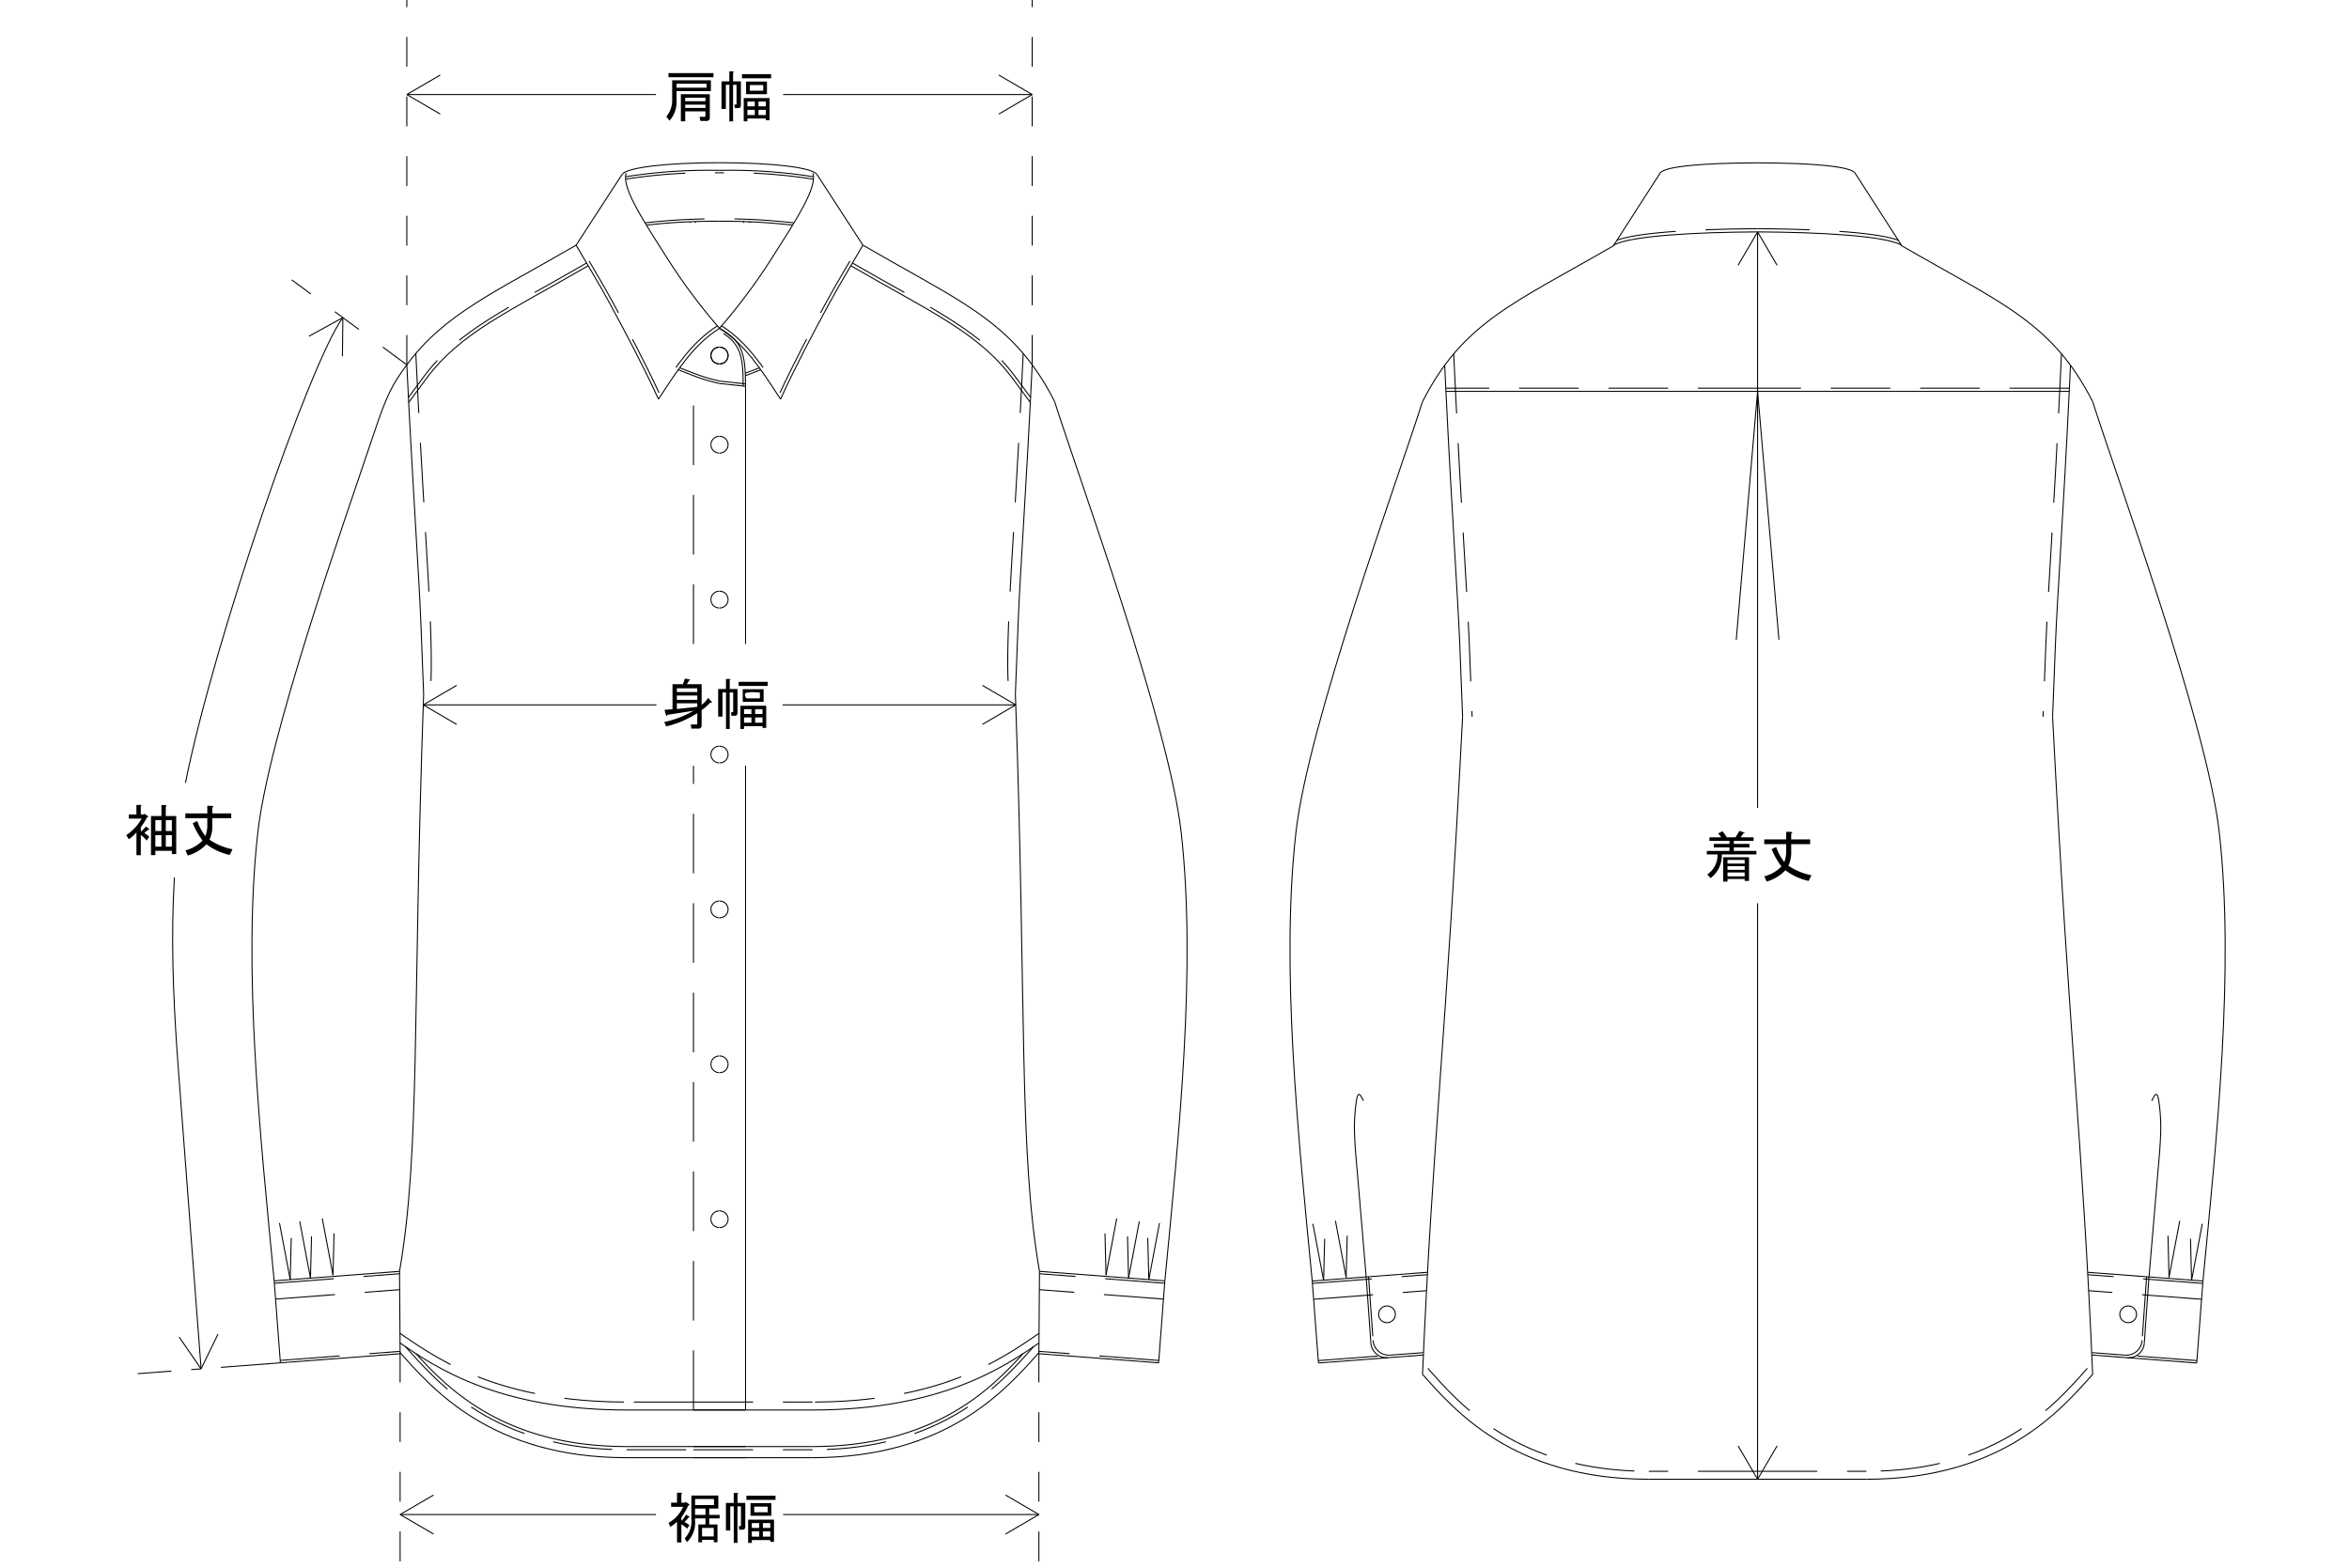 <svg xmlns="http://www.w3.org/2000/svg" xmlns:xlink="http://www.w3.org/1999/xlink" width="335" height="223.646" viewBox="0 0 335 223.646">
  <defs>
    <clipPath id="clip-path">
      <rect id="長方形_36" data-name="長方形 36" width="335" height="223.646" transform="translate(-18 0)" fill="none"/>
    </clipPath>
  </defs>
  <g id="guide_tops" transform="translate(18)" clip-path="url(#clip-path)">
    <path id="パス_218" data-name="パス 218" d="M246.189,650.461c-2.066,2.8-2.8,4.155-4.656,9.672-4.678,13.915-15.03,43.216-16.588,56.994-2.191,19.387.34,43.395,2.327,63.988" transform="translate(-206.171 -598.424)" fill="none" stroke="#000" stroke-miterlimit="10" stroke-width="0.142"/>
    <line id="線_278" data-name="線 278" x1="3.134" y1="4.538" transform="translate(7.546 190.703)" fill="none" stroke="#000" stroke-miterlimit="10" stroke-width="0.142"/>
    <line id="線_279" data-name="線 279" y1="4.96" x2="2.413" transform="translate(10.68 190.281)" fill="none" stroke="#000" stroke-miterlimit="10" stroke-width="0.142"/>
    <path id="パス_219" data-name="パス 219" d="M86.807,1634.523q-1.609-21.2-3.22-42.4c-.306-4.048-.567-8.107-.712-12.166s-.179-8.125-.034-12.182q.058-1.68.152-3.338" transform="translate(-76.127 -1439.282)" fill="none" stroke="#000" stroke-miterlimit="10" stroke-width="0.142"/>
    <line id="線_280" data-name="線 280" x1="20.35" y2="1.547" transform="translate(1.636 194.381)" fill="none" stroke="#000" stroke-miterlimit="10" stroke-width="0.142" stroke-dasharray="8.504 2.835 1.417 2.835"/>
    <path id="パス_220" data-name="パス 220" d="M105.636,632.6c4.032-20.205,17.733-59.974,22.448-66.355" transform="translate(-97.185 -520.945)" fill="none" stroke="#000" stroke-miterlimit="10" stroke-width="0.142"/>
    <line id="線_281" data-name="線 281" y1="1.345" x2="17.699" transform="translate(21.297 183.947)" fill="none" stroke="#000" stroke-miterlimit="10" stroke-width="0.142" stroke-dasharray="8.504 4.252"/>
    <line id="線_282" data-name="線 282" y1="5.95" x2="0.15" transform="translate(29.491 175.92)" fill="none" stroke="#000" stroke-miterlimit="10" stroke-width="0.142"/>
    <line id="線_283" data-name="線 283" x1="1.528" y1="8.082" transform="translate(27.962 173.788)" fill="none" stroke="#000" stroke-miterlimit="10" stroke-width="0.142"/>
    <path id="パス_221" data-name="パス 221" d="M490.674,1237.63c-1.6,45.034-.463,65.217-3.438,82.322" transform="translate(-448.257 -1138.62)" fill="none" stroke="#000" stroke-miterlimit="10" stroke-width="0.142"/>
    <line id="線_284" data-name="線 284" x2="0.086" y2="11.749" transform="translate(38.979 181.333)" fill="none" stroke="#000" stroke-miterlimit="10" stroke-width="0.142"/>
    <line id="線_285" data-name="線 285" x1="1.528" y1="8.082" transform="translate(21.858 174.437)" fill="none" stroke="#000" stroke-miterlimit="10" stroke-width="0.142"/>
    <path id="パス_222" data-name="パス 222" d="M488.285,2411.571c4.572,5.116,12.985,14.987,32.288,14.987" transform="translate(-449.222 -2218.646)" fill="none" stroke="#000" stroke-miterlimit="10" stroke-width="0.142"/>
    <path id="パス_223" data-name="パス 223" d="M516.744,2413.612c4.694,5.2,12.837,13.237,30.011,13.237" transform="translate(-475.405 -2220.523)" fill="none" stroke="#000" stroke-miterlimit="10" stroke-width="0.142"/>
    <line id="線_286" data-name="線 286" y1="5.953" x2="0.15" transform="translate(23.386 176.566)" fill="none" stroke="#000" stroke-miterlimit="10" stroke-width="0.142"/>
    <line id="線_287" data-name="線 287" x2="0.887" y2="11.69" transform="translate(21.1 182.691)" fill="none" stroke="#000" stroke-miterlimit="10" stroke-width="0.142"/>
    <line id="線_288" data-name="線 288" x1="1.528" y1="8.082" transform="translate(24.749 174.217)" fill="none" stroke="#000" stroke-miterlimit="10" stroke-width="0.142"/>
    <line id="線_289" data-name="線 289" y1="1.361" x2="17.879" transform="translate(21.125 181.671)" fill="none" stroke="#000" stroke-miterlimit="10" stroke-width="0.142" stroke-dasharray="8.504 4.252"/>
    <line id="線_290" data-name="線 290" y1="1.299" x2="17.078" transform="translate(21.987 193.082)" fill="none" stroke="#000" stroke-miterlimit="10" stroke-width="0.142"/>
    <line id="線_291" data-name="線 291" y1="1.358" x2="17.879" transform="translate(21.1 181.333)" fill="none" stroke="#000" stroke-miterlimit="10" stroke-width="0.142"/>
    <line id="線_292" data-name="線 292" y1="1.297" x2="17.076" transform="translate(21.962 192.744)" fill="none" stroke="#000" stroke-miterlimit="10" stroke-width="0.142" stroke-dasharray="8.504 4.252"/>
    <line id="線_293" data-name="線 293" y1="5.953" x2="0.15" transform="translate(26.277 176.346)" fill="none" stroke="#000" stroke-miterlimit="10" stroke-width="0.142"/>
    <path id="パス_224" data-name="パス 224" d="M497.979,2401.139c.023.027.048.052.07.079,4.549,5.089,12.672,14.609,31.442,14.609" transform="translate(-458.141 -2209.048)" fill="none" stroke="#000" stroke-miterlimit="10" stroke-width="0.142" stroke-dasharray="8.504 4.252"/>
    <path id="パス_225" data-name="パス 225" d="M488.171,2394.449c4.839,3.315,13.858,9.554,32.3,9.554" transform="translate(-449.117 -2202.893)" fill="none" stroke="#000" stroke-miterlimit="10" stroke-width="0.142"/>
    <path id="パス_226" data-name="パス 226" d="M488.03,2377.186c.218.147.435.3.651.445,5.2,3.56,13.937,9.356,31.657,9.356" transform="translate(-448.988 -2187.011)" fill="none" stroke="#000" stroke-miterlimit="10" stroke-width="0.142" stroke-dasharray="8.504 4.252"/>
    <line id="線_294" data-name="線 294" x2="4.762" y2="2.782" transform="translate(39.063 216.02)" fill="none" stroke="#000" stroke-miterlimit="10" stroke-width="0.142"/>
    <line id="線_295" data-name="線 295" y2="30.721" transform="translate(39.063 192.925)" fill="none" stroke="#000" stroke-miterlimit="10" stroke-width="0.142" stroke-dasharray="4.252 4.252"/>
    <line id="線_296" data-name="線 296" x2="36.478" transform="translate(39.063 216.02)" fill="none" stroke="#000" stroke-miterlimit="10" stroke-width="0.142"/>
    <line id="線_297" data-name="線 297" y1="2.78" x2="4.762" transform="translate(39.063 213.239)" fill="none" stroke="#000" stroke-miterlimit="10" stroke-width="0.142"/>
    <path id="パス_227" data-name="パス 227" d="M500.219,650.461c.83,17.391,1.742,29.981,2,36.671q.2,5.15.4,10.3" transform="translate(-460.202 -598.424)" fill="none" stroke="#000" stroke-miterlimit="10" stroke-width="0.142"/>
    <path id="パス_228" data-name="パス 228" d="M516.291,630.194c.025.519.05,1.036.075,1.556.372,7.819.755,14.579,1.213,22.335.2,3.415.639,10.581.785,14.35.551,14.2-.778,11.617-1.014,11.883" transform="translate(-474.988 -579.778)" fill="none" stroke="#000" stroke-miterlimit="10" stroke-width="0.142" stroke-dasharray="8.504 4.252"/>
    <line id="線_298" data-name="線 298" y1="2.782" x2="4.762" transform="translate(42.362 97.756)" fill="none" stroke="#000" stroke-miterlimit="10" stroke-width="0.142"/>
    <line id="線_299" data-name="線 299" x2="33.256" transform="translate(42.362 100.539)" fill="none" stroke="#000" stroke-miterlimit="10" stroke-width="0.142"/>
    <line id="線_300" data-name="線 300" x2="4.762" y2="2.78" transform="translate(42.362 100.539)" fill="none" stroke="#000" stroke-miterlimit="10" stroke-width="0.142"/>
    <path id="パス_229" data-name="パス 229" d="M524.363,437.126c-11.667,6.778-18.761,9.781-24.144,17.067" transform="translate(-460.202 -402.156)" fill="none" stroke="#000" stroke-miterlimit="10" stroke-width="0.142"/>
    <line id="線_301" data-name="線 301" x1="4.835" y2="2.655" transform="translate(26.064 45.3)" fill="none" stroke="#000" stroke-miterlimit="10" stroke-width="0.142"/>
    <path id="パス_230" data-name="パス 230" d="M528.513,468.931c-11.143,6.474-18.287,9.538-23.262,16.273q-1.072,1.453-2.141,2.9" transform="translate(-462.861 -431.416)" fill="none" stroke="#000" stroke-miterlimit="10" stroke-width="0.142" stroke-dasharray="8.504 4.252"/>
    <path id="パス_231" data-name="パス 231" d="M529.159,473.807c-11.343,6.59-18.226,9.52-23.126,16.153l-2.47,3.345" transform="translate(-463.278 -435.902)" fill="none" stroke="#000" stroke-miterlimit="10" stroke-width="0.142"/>
    <line id="線_302" data-name="線 302" y1="52.037" transform="translate(40.017 0)" fill="none" stroke="#000" stroke-miterlimit="10" stroke-width="0.142" stroke-dasharray="4.252 4.252"/>
    <line id="線_303" data-name="線 303" x1="16.416" y1="12.125" transform="translate(23.601 39.912)" fill="none" stroke="#000" stroke-miterlimit="10" stroke-width="0.142" stroke-dasharray="4.252 4.252"/>
    <line id="線_304" data-name="線 304" x1="0.064" y2="5.515" transform="translate(30.835 45.3)" fill="none" stroke="#000" stroke-miterlimit="10" stroke-width="0.142"/>
    <line id="線_305" data-name="線 305" x1="6.579" y2="10.13" transform="translate(64.162 24.84)" fill="none" stroke="#000" stroke-miterlimit="10" stroke-width="0.142"/>
    <path id="パス_232" data-name="パス 232" d="M818.349,455.548c-1.962-4.238-4.449-8.951-6.633-12.971-1.526-2.812-3.188-5.517-4.789-8.286" transform="translate(-742.373 -399.547)" fill="none" stroke="#000" stroke-miterlimit="10" stroke-width="0.142" stroke-dasharray="8.504 4.252"/>
    <path id="パス_233" data-name="パス 233" d="M813.768,459.09c-1.948-4.29-4.52-9.189-6.962-13.688-1.519-2.8-3.188-5.517-4.783-8.275" transform="translate(-737.862 -402.157)" fill="none" stroke="#000" stroke-miterlimit="10" stroke-width="0.142"/>
    <line id="線_306" data-name="線 306" y1="2.782" x2="4.762" transform="translate(40.017 10.704)" fill="none" stroke="#000" stroke-miterlimit="10" stroke-width="0.142"/>
    <line id="線_307" data-name="線 307" x2="4.762" y2="2.78" transform="translate(40.017 13.486)" fill="none" stroke="#000" stroke-miterlimit="10" stroke-width="0.142"/>
    <line id="線_308" data-name="線 308" x2="35.524" transform="translate(40.017 13.486)" fill="none" stroke="#000" stroke-miterlimit="10" stroke-width="0.142"/>
    <line id="線_309" data-name="線 309" y1="91.885" transform="translate(88.326 109.224)" fill="none" stroke="#000" stroke-miterlimit="10" stroke-width="0.142"/>
    <path id="パス_234" data-name="パス 234" d="M1255.73,2377.186c-.218.147-.433.3-.651.445-5.2,3.56-13.937,9.356-31.657,9.356" transform="translate(-1125.549 -2187.011)" fill="none" stroke="#000" stroke-miterlimit="10" stroke-width="0.142" stroke-dasharray="8.504 4.252"/>
    <path id="パス_235" data-name="パス 235" d="M1255.719,2394.449c-4.839,3.315-13.858,9.554-32.3,9.554" transform="translate(-1125.549 -2202.893)" fill="none" stroke="#000" stroke-miterlimit="10" stroke-width="0.142"/>
    <path id="パス_236" data-name="パス 236" d="M1253.435,2413.612c-4.7,5.2-12.837,13.237-30.013,13.237" transform="translate(-1125.549 -2220.523)" fill="none" stroke="#000" stroke-miterlimit="10" stroke-width="0.142"/>
    <path id="パス_237" data-name="パス 237" d="M1255.71,2411.571c-4.572,5.116-12.985,14.987-32.288,14.987" transform="translate(-1125.549 -2218.646)" fill="none" stroke="#000" stroke-miterlimit="10" stroke-width="0.142"/>
    <path id="パス_238" data-name="パス 238" d="M1254.935,2401.139l-.073.079c-4.549,5.089-12.67,14.609-31.442,14.609" transform="translate(-1125.548 -2209.048)" fill="none" stroke="#000" stroke-miterlimit="10" stroke-width="0.142" stroke-dasharray="8.504 4.252"/>
    <line id="線_310" data-name="線 310" y1="91.885" transform="translate(80.9 109.224)" fill="none" stroke="#000" stroke-miterlimit="10" stroke-width="0.142" stroke-dasharray="8.504 4.252"/>
    <line id="線_311" data-name="線 311" x2="16.974" transform="translate(80.9 201.11)" fill="none" stroke="#000" stroke-miterlimit="10" stroke-width="0.142"/>
    <line id="線_312" data-name="線 312" x2="16.974" transform="translate(80.9 199.976)" fill="none" stroke="#000" stroke-miterlimit="10" stroke-width="0.142" stroke-dasharray="8.504 4.252"/>
    <line id="線_313" data-name="線 313" x1="16.976" transform="translate(71.35 201.11)" fill="none" stroke="#000" stroke-miterlimit="10" stroke-width="0.142"/>
    <line id="線_314" data-name="線 314" x1="9.549" transform="translate(71.35 199.976)" fill="none" stroke="#000" stroke-miterlimit="10" stroke-width="0.142" stroke-dasharray="8.504 4.252"/>
    <line id="線_315" data-name="線 315" x2="16.974" transform="translate(80.9 206.325)" fill="none" stroke="#000" stroke-miterlimit="10" stroke-width="0.142"/>
    <line id="線_316" data-name="線 316" x1="16.976" transform="translate(71.35 207.913)" fill="none" stroke="#000" stroke-miterlimit="10" stroke-width="0.142"/>
    <line id="線_317" data-name="線 317" x2="16.974" transform="translate(80.9 206.779)" fill="none" stroke="#000" stroke-miterlimit="10" stroke-width="0.142" stroke-dasharray="8.504 4.252"/>
    <line id="線_318" data-name="線 318" x1="16.976" transform="translate(71.35 206.325)" fill="none" stroke="#000" stroke-miterlimit="10" stroke-width="0.142"/>
    <line id="線_319" data-name="線 319" x2="16.974" transform="translate(80.9 207.913)" fill="none" stroke="#000" stroke-miterlimit="10" stroke-width="0.142"/>
    <line id="線_320" data-name="線 320" x2="9.549" transform="translate(71.35 206.779)" fill="none" stroke="#000" stroke-miterlimit="10" stroke-width="0.142" stroke-dasharray="8.504 4.252"/>
    <line id="線_321" data-name="線 321" x2="36.478" transform="translate(93.683 216.02)" fill="none" stroke="#000" stroke-miterlimit="10" stroke-width="0.142"/>
    <path id="パス_239" data-name="パス 239" d="M1058.02,1882.654a1.19,1.19,0,0,1,1.191,1.191" transform="translate(-973.379 -1732.042)" fill="none" stroke="#000" stroke-miterlimit="10" stroke-width="0.142"/>
    <path id="パス_240" data-name="パス 240" d="M1043.592,1882.654a1.19,1.19,0,0,0-1.191,1.191" transform="translate(-959.009 -1732.042)" fill="none" stroke="#000" stroke-miterlimit="10" stroke-width="0.142"/>
    <path id="パス_241" data-name="パス 241" d="M1042.4,1897.536a1.19,1.19,0,0,0,1.191,1.19" transform="translate(-959.009 -1745.733)" fill="none" stroke="#000" stroke-miterlimit="10" stroke-width="0.142"/>
    <path id="パス_242" data-name="パス 242" d="M1059.211,1897.536a1.19,1.19,0,0,1-1.191,1.19" transform="translate(-973.379 -1745.733)" fill="none" stroke="#000" stroke-miterlimit="10" stroke-width="0.142"/>
    <path id="パス_243" data-name="パス 243" d="M1058.02,2158.833a1.191,1.191,0,0,1,1.191,1.191" transform="translate(-973.379 -1986.127)" fill="none" stroke="#000" stroke-miterlimit="10" stroke-width="0.142"/>
    <path id="パス_244" data-name="パス 244" d="M1043.592,2158.833a1.19,1.19,0,0,0-1.191,1.191" transform="translate(-959.009 -1986.127)" fill="none" stroke="#000" stroke-miterlimit="10" stroke-width="0.142"/>
    <path id="パス_245" data-name="パス 245" d="M1042.4,2173.715a1.19,1.19,0,0,0,1.191,1.191" transform="translate(-959.009 -1999.818)" fill="none" stroke="#000" stroke-miterlimit="10" stroke-width="0.142"/>
    <path id="パス_246" data-name="パス 246" d="M1059.211,2173.715a1.191,1.191,0,0,1-1.191,1.191" transform="translate(-973.379 -1999.818)" fill="none" stroke="#000" stroke-miterlimit="10" stroke-width="0.142"/>
    <path id="パス_247" data-name="パス 247" d="M1058.02,1606.475a1.19,1.19,0,0,1,1.191,1.191" transform="translate(-973.379 -1477.957)" fill="none" stroke="#000" stroke-miterlimit="10" stroke-width="0.142"/>
    <path id="パス_248" data-name="パス 248" d="M1043.592,1606.475a1.19,1.19,0,0,0-1.191,1.191" transform="translate(-959.009 -1477.957)" fill="none" stroke="#000" stroke-miterlimit="10" stroke-width="0.142"/>
    <path id="パス_249" data-name="パス 249" d="M1042.4,1621.356a1.19,1.19,0,0,0,1.191,1.191" transform="translate(-959.009 -1491.648)" fill="none" stroke="#000" stroke-miterlimit="10" stroke-width="0.142"/>
    <path id="パス_250" data-name="パス 250" d="M1059.211,1621.356a1.191,1.191,0,0,1-1.191,1.191" transform="translate(-973.379 -1491.648)" fill="none" stroke="#000" stroke-miterlimit="10" stroke-width="0.142"/>
    <path id="パス_251" data-name="パス 251" d="M1042.4,1345.177a1.19,1.19,0,0,0,1.191,1.191" transform="translate(-959.009 -1237.563)" fill="none" stroke="#000" stroke-miterlimit="10" stroke-width="0.142"/>
    <path id="パス_252" data-name="パス 252" d="M1043.592,1330.3a1.19,1.19,0,0,0-1.191,1.191" transform="translate(-959.009 -1223.871)" fill="none" stroke="#000" stroke-miterlimit="10" stroke-width="0.142"/>
    <path id="パス_253" data-name="パス 253" d="M1058.02,1330.3a1.19,1.19,0,0,1,1.191,1.191" transform="translate(-973.379 -1223.871)" fill="none" stroke="#000" stroke-miterlimit="10" stroke-width="0.142"/>
    <path id="パス_254" data-name="パス 254" d="M1059.211,1345.177a1.19,1.19,0,0,1-1.191,1.191" transform="translate(-973.379 -1237.563)" fill="none" stroke="#000" stroke-miterlimit="10" stroke-width="0.142"/>
    <line id="線_322" data-name="線 322" x2="33.254" transform="translate(93.608 100.539)" fill="none" stroke="#000" stroke-miterlimit="10" stroke-width="0.142"/>
    <path id="パス_255" data-name="パス 255" d="M1294.685,468.931c11.144,6.474,18.284,9.538,23.26,16.273q1.072,1.453,2.143,2.9" transform="translate(-1191.111 -431.416)" fill="none" stroke="#000" stroke-miterlimit="10" stroke-width="0.142" stroke-dasharray="8.504 4.252"/>
    <path id="パス_256" data-name="パス 256" d="M1059.211,1069a1.19,1.19,0,0,1-1.191,1.191" transform="translate(-973.379 -983.478)" fill="none" stroke="#000" stroke-miterlimit="10" stroke-width="0.142"/>
    <path id="パス_257" data-name="パス 257" d="M1291.793,473.807c11.343,6.59,18.226,9.52,23.126,16.153q1.235,1.673,2.472,3.345" transform="translate(-1188.45 -435.902)" fill="none" stroke="#000" stroke-miterlimit="10" stroke-width="0.142"/>
    <path id="パス_258" data-name="パス 258" d="M1058.02,619.026a1.19,1.19,0,0,1,1.191,1.191" transform="translate(-973.379 -569.504)" fill="none" stroke="#000" stroke-miterlimit="10" stroke-width="0.142"/>
    <path id="パス_259" data-name="パス 259" d="M1058.36,679.489l3.656.395" transform="translate(-973.691 -625.13)" fill="none" stroke="#000" stroke-miterlimit="10" stroke-width="0.142" stroke-dasharray="8.504 4.252"/>
    <path id="パス_260" data-name="パス 260" d="M1059.122,597.029c0-4.411-.345-6.193-3.54-7.966" transform="translate(-971.136 -541.938)" fill="none" stroke="#000" stroke-miterlimit="10" stroke-width="0.142" stroke-dasharray="8.504 4.252"/>
    <path id="パス_261" data-name="パス 261" d="M1061.366,593.613c0-4.733-.492-6.474-3.714-8.263" transform="translate(-973.04 -538.522)" fill="none" stroke="#000" stroke-miterlimit="10" stroke-width="0.142"/>
    <path id="パス_262" data-name="パス 262" d="M957.536,585.35c-3.578,2.25-5.864,5.789-8.082,9.157q-.313.476-.624.948" transform="translate(-872.924 -538.522)" fill="none" stroke="#000" stroke-miterlimit="10" stroke-width="0.142"/>
    <path id="パス_263" data-name="パス 263" d="M1057.652,585.35c3.578,2.25,5.867,5.789,8.084,9.157.206.318.415.633.624.948" transform="translate(-973.04 -538.522)" fill="none" stroke="#000" stroke-miterlimit="10" stroke-width="0.142"/>
    <path id="パス_264" data-name="パス 264" d="M1166.5,459.09c1.946-4.29,4.517-9.189,6.96-13.688,1.519-2.8,3.188-5.517,4.785-8.275" transform="translate(-1073.182 -402.157)" fill="none" stroke="#000" stroke-miterlimit="10" stroke-width="0.142"/>
    <path id="パス_265" data-name="パス 265" d="M958.1,580.559c-3.631,2.281-5.919,5.794-8.22,9.291-.059.088-.116.177-.175.265" transform="translate(-873.732 -534.114)" fill="none" stroke="#000" stroke-miterlimit="10" stroke-width="0.142" stroke-dasharray="8.504 4.252"/>
    <path id="パス_266" data-name="パス 266" d="M1057.652,330.952a83.907,83.907,0,0,0,7.987-10.84c3.234-5.073,5.95-9.327,5.32-11.282" transform="translate(-973.04 -284.123)" fill="none" stroke="#000" stroke-miterlimit="10" stroke-width="0.142"/>
    <path id="パス_267" data-name="パス 267" d="M1042.4,792.818a1.19,1.19,0,0,0,1.191,1.191" transform="translate(-959.009 -729.392)" fill="none" stroke="#000" stroke-miterlimit="10" stroke-width="0.142"/>
    <path id="パス_268" data-name="パス 268" d="M1058.02,777.936a1.19,1.19,0,0,1,1.191,1.191" transform="translate(-973.379 -715.701)" fill="none" stroke="#000" stroke-miterlimit="10" stroke-width="0.142"/>
    <path id="パス_269" data-name="パス 269" d="M1059.211,633.908a1.19,1.19,0,0,1-1.191,1.191" transform="translate(-973.379 -583.195)" fill="none" stroke="#000" stroke-miterlimit="10" stroke-width="0.142"/>
    <path id="パス_270" data-name="パス 270" d="M1043.592,619.026a1.19,1.19,0,0,0-1.191,1.191" transform="translate(-959.009 -569.504)" fill="none" stroke="#000" stroke-miterlimit="10" stroke-width="0.142"/>
    <path id="パス_271" data-name="パス 271" d="M1043.592,619.026a1.19,1.19,0,0,0-1.191,1.191" transform="translate(-959.009 -569.504)" fill="none" stroke="#000" stroke-miterlimit="10" stroke-width="0.142"/>
    <path id="パス_272" data-name="パス 272" d="M1059.211,792.818a1.19,1.19,0,0,1-1.191,1.191" transform="translate(-973.379 -729.392)" fill="none" stroke="#000" stroke-miterlimit="10" stroke-width="0.142"/>
    <path id="パス_273" data-name="パス 273" d="M1058.02,619.026a1.19,1.19,0,0,1,1.191,1.191" transform="translate(-973.379 -569.504)" fill="none" stroke="#000" stroke-miterlimit="10" stroke-width="0.142"/>
    <path id="パス_274" data-name="パス 274" d="M1042.4,633.908a1.19,1.19,0,0,0,1.191,1.191" transform="translate(-959.009 -583.195)" fill="none" stroke="#000" stroke-miterlimit="10" stroke-width="0.142"/>
    <path id="パス_275" data-name="パス 275" d="M1043.592,777.936a1.19,1.19,0,0,0-1.191,1.191" transform="translate(-959.009 -715.701)" fill="none" stroke="#000" stroke-miterlimit="10" stroke-width="0.142"/>
    <path id="パス_276" data-name="パス 276" d="M1060.685,580.559c3.628,2.281,5.919,5.794,8.22,9.291.057.088.116.177.172.265" transform="translate(-975.831 -534.114)" fill="none" stroke="#000" stroke-miterlimit="10" stroke-width="0.142" stroke-dasharray="8.504 4.252"/>
    <path id="パス_277" data-name="パス 277" d="M1059.211,633.908a1.19,1.19,0,0,1-1.191,1.191" transform="translate(-973.379 -583.195)" fill="none" stroke="#000" stroke-miterlimit="10" stroke-width="0.142"/>
    <path id="パス_278" data-name="パス 278" d="M986.559,655.791q.759.289,1.515.58.459.174.918.352a24.222,24.222,0,0,0,3.311.964" transform="translate(-907.635 -603.328)" fill="none" stroke="#000" stroke-miterlimit="10" stroke-width="0.142" stroke-dasharray="8.504 4.252"/>
    <path id="パス_279" data-name="パス 279" d="M984.121,659.193c.508.2,1.016.4,1.526.594.293.116.587.229.882.345a23.984,23.984,0,0,0,3.474,1.02" transform="translate(-905.392 -606.457)" fill="none" stroke="#000" stroke-miterlimit="10" stroke-width="0.142"/>
    <path id="パス_280" data-name="パス 280" d="M1165.595,455.548c1.962-4.238,4.451-8.951,6.633-12.971,1.526-2.812,3.191-5.517,4.789-8.286" transform="translate(-1072.348 -399.547)" fill="none" stroke="#000" stroke-miterlimit="10" stroke-width="0.142" stroke-dasharray="8.504 4.252"/>
    <path id="パス_281" data-name="パス 281" d="M903.569,330.952a83.907,83.907,0,0,1-7.987-10.84c-3.234-5.073-5.95-9.327-5.32-11.282" transform="translate(-818.957 -284.123)" fill="none" stroke="#000" stroke-miterlimit="10" stroke-width="0.142"/>
    <path id="パス_282" data-name="パス 282" d="M1042.4,633.908a1.19,1.19,0,0,0,1.191,1.191" transform="translate(-959.009 -583.195)" fill="none" stroke="#000" stroke-miterlimit="10" stroke-width="0.142"/>
    <path id="パス_283" data-name="パス 283" d="M1105.993,659.193c-.51.2-1.018.4-1.526.594l-.667.261" transform="translate(-1015.496 -606.457)" fill="none" stroke="#000" stroke-miterlimit="10" stroke-width="0.142"/>
    <path id="パス_284" data-name="パス 284" d="M1105.614,655.791c-.506.193-1.009.385-1.515.58-.166.061-.331.125-.5.188" transform="translate(-1015.314 -603.328)" fill="none" stroke="#000" stroke-miterlimit="10" stroke-width="0.142" stroke-dasharray="8.504 4.252"/>
    <path id="パス_285" data-name="パス 285" d="M1057.652,683.684q1.857.2,3.714.4" transform="translate(-973.04 -628.989)" fill="none" stroke="#000" stroke-miterlimit="10" stroke-width="0.142"/>
    <path id="パス_286" data-name="パス 286" d="M1058.02,1054.116a1.19,1.19,0,0,1,1.191,1.191" transform="translate(-973.379 -969.787)" fill="none" stroke="#000" stroke-miterlimit="10" stroke-width="0.142"/>
    <path id="パス_287" data-name="パス 287" d="M1043.592,1054.116a1.19,1.19,0,0,0-1.191,1.191" transform="translate(-959.009 -969.787)" fill="none" stroke="#000" stroke-miterlimit="10" stroke-width="0.142"/>
    <path id="パス_288" data-name="パス 288" d="M1042.4,1069a1.19,1.19,0,0,0,1.191,1.191" transform="translate(-959.009 -983.478)" fill="none" stroke="#000" stroke-miterlimit="10" stroke-width="0.142"/>
    <path id="パス_289" data-name="パス 289" d="M1070.993,308.941a76.064,76.064,0,0,0-13.341-.9" transform="translate(-973.04 -283.393)" fill="none" stroke="#000" stroke-miterlimit="10" stroke-width="0.142" stroke-dasharray="8.504 4.252"/>
    <path id="パス_290" data-name="パス 290" d="M1071.046,304.694a74.987,74.987,0,0,0-13.4-.909" transform="translate(-973.039 -279.482)" fill="none" stroke="#000" stroke-miterlimit="10" stroke-width="0.142"/>
    <path id="パス_291" data-name="パス 291" d="M1071.524,291.7c-.764-.914-5.876-1.619-13.872-1.635" transform="translate(-973.04 -266.861)" fill="none" stroke="#000" stroke-miterlimit="10" stroke-width="0.142"/>
    <path id="パス_292" data-name="パス 292" d="M884.256,291.7c.764-.914,5.876-1.619,13.872-1.635" transform="translate(-813.516 -266.861)" fill="none" stroke="#000" stroke-miterlimit="10" stroke-width="0.142"/>
    <path id="パス_293" data-name="パス 293" d="M890.209,304.694a75,75,0,0,1,13.4-.909" transform="translate(-818.992 -279.482)" fill="none" stroke="#000" stroke-miterlimit="10" stroke-width="0.142"/>
    <path id="パス_294" data-name="パス 294" d="M890.918,308.941a76.04,76.04,0,0,1,13.339-.9" transform="translate(-819.645 -283.393)" fill="none" stroke="#000" stroke-miterlimit="10" stroke-width="0.142" stroke-dasharray="8.504 4.252"/>
    <line id="線_323" data-name="線 323" x1="0.077" y2="0.147" transform="translate(88.773 31.635)" fill="none" stroke="#000" stroke-miterlimit="10" stroke-width="0.142" stroke-dasharray="8.504 4.252"/>
    <line id="線_324" data-name="線 324" x2="0.077" y2="0.147" transform="translate(80.374 31.635)" fill="none" stroke="#000" stroke-miterlimit="10" stroke-width="0.142" stroke-dasharray="8.504 4.252"/>
    <path id="パス_295" data-name="パス 295" d="M927.371,394.993a86.44,86.44,0,0,1,10.422-.556" transform="translate(-853.182 -362.882)" fill="none" stroke="#000" stroke-miterlimit="10" stroke-width="0.142"/>
    <path id="パス_296" data-name="パス 296" d="M924.962,390.76c.05,0,.1-.011.152-.018a87.1,87.1,0,0,1,10.463-.558" transform="translate(-850.965 -358.969)" fill="none" stroke="#000" stroke-miterlimit="10" stroke-width="0.142" stroke-dasharray="8.504 4.252"/>
    <line id="線_325" data-name="線 325" x1="0.091" y2="0.172" transform="translate(88.007 31.61)" fill="none" stroke="#000" stroke-miterlimit="10" stroke-width="0.142"/>
    <line id="線_326" data-name="線 326" x2="0.091" y2="0.172" transform="translate(81.126 31.61)" fill="none" stroke="#000" stroke-miterlimit="10" stroke-width="0.142"/>
    <line id="線_327" data-name="線 327" x1="0.073" y2="0.136" transform="translate(89.029 31.646)" fill="none" stroke="#000" stroke-miterlimit="10" stroke-width="0.142"/>
    <path id="パス_297" data-name="パス 297" d="M1068.076,394.993a86.508,86.508,0,0,0-10.425-.556" transform="translate(-973.039 -362.882)" fill="none" stroke="#000" stroke-miterlimit="10" stroke-width="0.142"/>
    <path id="パス_298" data-name="パス 298" d="M1068.269,390.76c-.052,0-.1-.011-.152-.018a87.11,87.11,0,0,0-10.466-.558" transform="translate(-973.04 -358.969)" fill="none" stroke="#000" stroke-miterlimit="10" stroke-width="0.142" stroke-dasharray="8.504 4.252"/>
    <path id="パス_299" data-name="パス 299" d="M1313.308,437.126c11.665,6.778,18.759,9.781,24.142,17.067" transform="translate(-1208.244 -402.156)" fill="none" stroke="#000" stroke-miterlimit="10" stroke-width="0.142"/>
    <line id="線_328" data-name="線 328" x2="6.581" y2="10.13" transform="translate(98.483 24.84)" fill="none" stroke="#000" stroke-miterlimit="10" stroke-width="0.142"/>
    <line id="線_329" data-name="線 329" x2="35.524" transform="translate(93.683 13.486)" fill="none" stroke="#000" stroke-miterlimit="10" stroke-width="0.142"/>
    <path id="パス_300" data-name="パス 300" d="M1655.053,716.027c3.42,10.8,16.3,45.926,18.046,61.421,2.191,19.387-.34,43.395-2.324,63.988" transform="translate(-1522.649 -658.745)" fill="none" stroke="#000" stroke-miterlimit="10" stroke-width="0.142"/>
    <path id="パス_301" data-name="パス 301" d="M1585.122,1237.63c1.6,45.034.46,65.217,3.438,82.322" transform="translate(-1458.313 -1138.62)" fill="none" stroke="#000" stroke-miterlimit="10" stroke-width="0.142"/>
    <line id="線_330" data-name="線 330" x1="17.879" y1="1.358" transform="translate(130.247 181.333)" fill="none" stroke="#000" stroke-miterlimit="10" stroke-width="0.142"/>
    <line id="線_331" data-name="線 331" x1="17.879" y1="1.361" transform="translate(130.22 181.671)" fill="none" stroke="#000" stroke-miterlimit="10" stroke-width="0.142" stroke-dasharray="8.504 4.252"/>
    <line id="線_332" data-name="線 332" x1="17.702" y1="1.345" transform="translate(130.227 183.947)" fill="none" stroke="#000" stroke-miterlimit="10" stroke-width="0.142" stroke-dasharray="8.504 4.252"/>
    <line id="線_333" data-name="線 333" x1="0.088" y2="11.749" transform="translate(130.159 181.333)" fill="none" stroke="#000" stroke-miterlimit="10" stroke-width="0.142"/>
    <line id="線_334" data-name="線 334" x1="17.078" y1="1.299" transform="translate(130.159 193.082)" fill="none" stroke="#000" stroke-miterlimit="10" stroke-width="0.142"/>
    <line id="線_335" data-name="線 335" x1="17.076" y1="1.297" transform="translate(130.186 192.744)" fill="none" stroke="#000" stroke-miterlimit="10" stroke-width="0.142" stroke-dasharray="8.504 4.252"/>
    <line id="線_336" data-name="線 336" x1="0.15" y1="5.953" transform="translate(145.688 176.566)" fill="none" stroke="#000" stroke-miterlimit="10" stroke-width="0.142"/>
    <line id="線_337" data-name="線 337" y1="8.082" x2="1.528" transform="translate(145.838 174.437)" fill="none" stroke="#000" stroke-miterlimit="10" stroke-width="0.142"/>
    <line id="線_338" data-name="線 338" x1="0.147" y1="5.95" transform="translate(139.586 175.92)" fill="none" stroke="#000" stroke-miterlimit="10" stroke-width="0.142"/>
    <line id="線_339" data-name="線 339" y1="8.082" x2="1.528" transform="translate(139.733 173.788)" fill="none" stroke="#000" stroke-miterlimit="10" stroke-width="0.142"/>
    <line id="線_340" data-name="線 340" x1="0.15" y1="5.953" transform="translate(142.799 176.346)" fill="none" stroke="#000" stroke-miterlimit="10" stroke-width="0.142"/>
    <line id="線_341" data-name="線 341" y1="8.082" x2="1.528" transform="translate(142.949 174.217)" fill="none" stroke="#000" stroke-miterlimit="10" stroke-width="0.142"/>
    <line id="線_342" data-name="線 342" x1="0.889" y2="11.69" transform="translate(147.237 182.691)" fill="none" stroke="#000" stroke-miterlimit="10" stroke-width="0.142"/>
    <line id="線_343" data-name="線 343" y2="30.721" transform="translate(130.161 192.925)" fill="none" stroke="#000" stroke-miterlimit="10" stroke-width="0.142" stroke-dasharray="4.252 4.252"/>
    <line id="線_344" data-name="線 344" x1="4.762" y1="2.78" transform="translate(125.399 213.239)" fill="none" stroke="#000" stroke-miterlimit="10" stroke-width="0.142"/>
    <line id="線_345" data-name="線 345" x1="4.762" y2="2.782" transform="translate(125.399 216.02)" fill="none" stroke="#000" stroke-miterlimit="10" stroke-width="0.142"/>
    <path id="パス_302" data-name="パス 302" d="M1587.52,650.461c-.83,17.391-1.739,29.981-2,36.671q-.2,5.15-.4,10.3" transform="translate(-1458.314 -598.424)" fill="none" stroke="#000" stroke-miterlimit="10" stroke-width="0.142"/>
    <path id="パス_303" data-name="パス 303" d="M1573.66,630.194c-.025.519-.05,1.036-.075,1.556-.372,7.819-.753,14.579-1.211,22.335-.2,3.415-.642,10.581-.787,14.35-.549,14.2.778,11.617,1.014,11.883" transform="translate(-1445.739 -579.778)" fill="none" stroke="#000" stroke-miterlimit="10" stroke-width="0.142" stroke-dasharray="8.504 4.252"/>
    <line id="線_346" data-name="線 346" x1="4.76" y1="2.782" transform="translate(122.102 97.756)" fill="none" stroke="#000" stroke-miterlimit="10" stroke-width="0.142"/>
    <line id="線_347" data-name="線 347" x1="4.76" y2="2.78" transform="translate(122.102 100.539)" fill="none" stroke="#000" stroke-miterlimit="10" stroke-width="0.142"/>
    <path id="パス_304" data-name="パス 304" d="M1615.085,650.461a36.6,36.6,0,0,1,3.2,5.245" transform="translate(-1485.879 -598.424)" fill="none" stroke="#000" stroke-miterlimit="10" stroke-width="0.142"/>
    <line id="線_348" data-name="線 348" y1="52.037" transform="translate(129.206 0)" fill="none" stroke="#000" stroke-miterlimit="10" stroke-width="0.142" stroke-dasharray="4.252 4.252"/>
    <line id="線_349" data-name="線 349" x1="4.762" y1="2.782" transform="translate(124.444 10.704)" fill="none" stroke="#000" stroke-miterlimit="10" stroke-width="0.142"/>
    <line id="線_350" data-name="線 350" x1="4.762" y2="2.78" transform="translate(124.444 13.486)" fill="none" stroke="#000" stroke-miterlimit="10" stroke-width="0.142"/>
    <path id="パス_305" data-name="パス 305" d="M2093.558,716.339c-3.42,10.8-16.3,45.923-18.044,61.419-2.191,19.387.34,43.395,2.324,63.99" transform="translate(-1908.696 -659.032)" fill="none" stroke="#000" stroke-miterlimit="10" stroke-width="0.142"/>
    <path id="パス_306" data-name="パス 306" d="M2310.65,2450.008c4.569,5.116,12.983,14.987,32.285,14.987" transform="translate(-2125.799 -2254.008)" fill="none" stroke="#000" stroke-miterlimit="10" stroke-width="0.142"/>
    <path id="パス_307" data-name="パス 307" d="M2210.474,2276.641q.333,4.708.667,9.418" transform="translate(-2033.637 -2094.51)" fill="none" stroke="#000" stroke-miterlimit="10" stroke-width="0.142"/>
    <path id="パス_308" data-name="パス 308" d="M2218.808,2394.364a2.267,2.267,0,0,0,2.436,2.1" transform="translate(-2041.304 -2202.815)" fill="none" stroke="#000" stroke-miterlimit="10" stroke-width="0.142"/>
    <line id="線_351" data-name="線 351" y1="0.753" x2="9.908" transform="translate(170.032 193.651)" fill="none" stroke="#000" stroke-miterlimit="10" stroke-width="0.142"/>
    <line id="線_352" data-name="線 352" y1="0.664" x2="8.717" transform="translate(170.005 193.402)" fill="none" stroke="#000" stroke-miterlimit="10" stroke-width="0.142" stroke-dasharray="8.504 4.252"/>
    <line id="線_353" data-name="線 353" x2="0.889" y2="11.688" transform="translate(169.143 182.716)" fill="none" stroke="#000" stroke-miterlimit="10" stroke-width="0.142"/>
    <path id="パス_309" data-name="パス 309" d="M2214.726,2276.33q.323,4.541.642,9.078" transform="translate(-2037.549 -2094.224)" fill="none" stroke="#000" stroke-miterlimit="10" stroke-width="0.142" stroke-dasharray="8.504 4.252"/>
    <line id="線_354" data-name="線 354" y1="1.227" x2="16.103" transform="translate(169.34 184.09)" fill="none" stroke="#000" stroke-miterlimit="10" stroke-width="0.142" stroke-dasharray="8.504 4.252"/>
    <line id="線_355" data-name="線 355" y1="0.361" x2="4.724" transform="translate(176.837 181.77)" fill="none" stroke="#000" stroke-miterlimit="10" stroke-width="0.142"/>
    <line id="線_356" data-name="線 356" y1="1.245" x2="16.386" transform="translate(169.168 181.809)" fill="none" stroke="#000" stroke-miterlimit="10" stroke-width="0.142" stroke-dasharray="8.504 4.252"/>
    <line id="線_357" data-name="線 357" y1="0.585" x2="7.694" transform="translate(169.143 182.131)" fill="none" stroke="#000" stroke-miterlimit="10" stroke-width="0.142"/>
    <path id="パス_310" data-name="パス 310" d="M2320.316,2439.577c.023.027.048.054.07.079,4.549,5.089,12.672,14.609,31.442,14.609" transform="translate(-2134.691 -2244.411)" fill="none" stroke="#000" stroke-miterlimit="10" stroke-width="0.142" stroke-dasharray="8.504 4.252"/>
    <path id="パス_311" data-name="パス 311" d="M2316.644,1278.563c-2.427,47.259-4.254,59.858-5.71,93.715" transform="translate(-2126.06 -1176.278)" fill="none" stroke="#000" stroke-miterlimit="10" stroke-width="0.142"/>
    <path id="パス_312" data-name="パス 312" d="M2222.748,2389.8a2.271,2.271,0,0,0,2.436,2.1" transform="translate(-2044.929 -2198.616)" fill="none" stroke="#000" stroke-miterlimit="10" stroke-width="0.142" stroke-dasharray="8.504 4.252"/>
    <line id="線_358" data-name="線 358" y1="0.385" x2="5.055" transform="translate(179.94 193.266)" fill="none" stroke="#000" stroke-miterlimit="10" stroke-width="0.142"/>
    <line id="線_359" data-name="線 359" y1="0.358" x2="4.715" transform="translate(180.255 192.928)" fill="none" stroke="#000" stroke-miterlimit="10" stroke-width="0.142" stroke-dasharray="8.504 4.252"/>
    <path id="パス_313" data-name="パス 313" d="M2233.33,2330.018a1.193,1.193,0,0,0-.524,1.6" transform="translate(-2054.064 -2143.617)" fill="none" stroke="#000" stroke-miterlimit="10" stroke-width="0.142"/>
    <path id="パス_314" data-name="パス 314" d="M2242.433,2329.06a1.191,1.191,0,0,0-1.6-.524" transform="translate(-2061.566 -2142.135)" fill="none" stroke="#000" stroke-miterlimit="10" stroke-width="0.142"/>
    <path id="パス_315" data-name="パス 315" d="M2254.3,2338.167a1.193,1.193,0,0,0,.524-1.6" transform="translate(-2073.954 -2149.641)" fill="none" stroke="#000" stroke-miterlimit="10" stroke-width="0.142"/>
    <line id="線_360" data-name="線 360" y1="0.304" x2="4.012" transform="translate(181.561 181.467)" fill="none" stroke="#000" stroke-miterlimit="10" stroke-width="0.142"/>
    <path id="パス_316" data-name="パス 316" d="M2234.285,2350.03a1.193,1.193,0,0,0,1.6.524" transform="translate(-2055.543 -2162.028)" fill="none" stroke="#000" stroke-miterlimit="10" stroke-width="0.142"/>
    <line id="線_361" data-name="線 361" x1="1.528" y1="8.08" transform="translate(169.238 174.552)" fill="none" stroke="#000" stroke-miterlimit="10" stroke-width="0.142"/>
    <line id="線_362" data-name="線 362" y1="5.95" x2="0.15" transform="translate(170.767 176.682)" fill="none" stroke="#000" stroke-miterlimit="10" stroke-width="0.142"/>
    <line id="線_363" data-name="線 363" x1="1.528" y1="8.08" transform="translate(172.452 174.124)" fill="none" stroke="#000" stroke-miterlimit="10" stroke-width="0.142"/>
    <line id="線_364" data-name="線 364" y1="5.95" x2="0.15" transform="translate(173.98 176.253)" fill="none" stroke="#000" stroke-miterlimit="10" stroke-width="0.142"/>
    <path id="パス_317" data-name="パス 317" d="M2190.868,1952.169c-.326-.669-.653-1.338-.882-.549a3.82,3.82,0,0,0-.1.463,25.5,25.5,0,0,0-.263,5.229c.068,1.755.245,3.515.392,5.257q.626,7.361,1.249,14.724" transform="translate(-2014.427 -1795.162)" fill="none" stroke="#000" stroke-miterlimit="10" stroke-width="0.142"/>
    <path id="パス_318" data-name="パス 318" d="M2350.448,651.227q.075,1.606.152,3.213c.83,17.391,1.74,29.981,2,36.671q.2,5.15.4,10.3" transform="translate(-2162.413 -599.129)" fill="none" stroke="#000" stroke-miterlimit="10" stroke-width="0.142"/>
    <path id="パス_319" data-name="パス 319" d="M2366.493,630.875q.116,2.388.229,4.778c.372,7.817.753,14.577,1.211,22.332.2,3.417.642,10.581.787,14.35q.2,5.15.4,10.3" transform="translate(-2177.174 -580.405)" fill="none" stroke="#000" stroke-miterlimit="10" stroke-width="0.142" stroke-dasharray="8.504 4.252"/>
    <path id="パス_320" data-name="パス 320" d="M2338.134,437.41c-14.123,8.2-21.543,10.876-27.342,22.314" transform="translate(-2125.929 -402.417)" fill="none" stroke="#000" stroke-miterlimit="10" stroke-width="0.142"/>
    <line id="線_365" data-name="線 365" x1="44.445" transform="translate(188.212 55.82)" fill="none" stroke="#000" stroke-miterlimit="10" stroke-width="0.142"/>
    <line id="線_366" data-name="線 366" x1="44.445" transform="translate(188.212 55.366)" fill="none" stroke="#000" stroke-miterlimit="10" stroke-width="0.142" stroke-dasharray="8.504 4.252"/>
    <line id="線_367" data-name="線 367" x1="2.78" y1="4.762" transform="translate(229.877 206.225)" fill="none" stroke="#000" stroke-miterlimit="10" stroke-width="0.142"/>
    <line id="線_368" data-name="線 368" y1="4.762" x2="2.782" transform="translate(232.657 206.225)" fill="none" stroke="#000" stroke-miterlimit="10" stroke-width="0.142"/>
    <line id="線_369" data-name="線 369" x1="15.52" transform="translate(217.137 210.988)" fill="none" stroke="#000" stroke-miterlimit="10" stroke-width="0.142"/>
    <line id="線_370" data-name="線 370" x2="15.52" transform="translate(232.657 210.988)" fill="none" stroke="#000" stroke-miterlimit="10" stroke-width="0.142"/>
    <line id="線_371" data-name="線 371" x1="15.52" transform="translate(217.137 209.854)" fill="none" stroke="#000" stroke-miterlimit="10" stroke-width="0.142" stroke-dasharray="8.504 4.252"/>
    <line id="線_372" data-name="線 372" x2="15.52" transform="translate(232.657 209.854)" fill="none" stroke="#000" stroke-miterlimit="10" stroke-width="0.142" stroke-dasharray="8.504 4.252"/>
    <line id="線_373" data-name="線 373" y2="82.152" transform="translate(232.657 128.835)" fill="none" stroke="#000" stroke-miterlimit="10" stroke-width="0.142"/>
    <line id="線_374" data-name="線 374" y2="82.152" transform="translate(232.657 33.077)" fill="none" stroke="#000" stroke-miterlimit="10" stroke-width="0.142"/>
    <line id="線_375" data-name="線 375" x1="3.043" y2="35.431" transform="translate(229.614 55.82)" fill="none" stroke="#000" stroke-miterlimit="10" stroke-width="0.142"/>
    <line id="線_376" data-name="線 376" x2="3.043" y2="35.431" transform="translate(232.657 55.82)" fill="none" stroke="#000" stroke-miterlimit="10" stroke-width="0.142"/>
    <line id="線_377" data-name="線 377" x1="44.445" transform="translate(232.657 55.366)" fill="none" stroke="#000" stroke-miterlimit="10" stroke-width="0.142" stroke-dasharray="8.504 4.252"/>
    <line id="線_378" data-name="線 378" x1="44.445" transform="translate(232.657 55.82)" fill="none" stroke="#000" stroke-miterlimit="10" stroke-width="0.142"/>
    <line id="線_379" data-name="線 379" x2="2.782" y2="4.76" transform="translate(232.657 33.077)" fill="none" stroke="#000" stroke-miterlimit="10" stroke-width="0.142"/>
    <path id="パス_321" data-name="パス 321" d="M2657.554,409.426c4.054-1.492,16.527-1.621,20.055-1.637" transform="translate(-2444.951 -375.166)" fill="none" stroke="#000" stroke-miterlimit="10" stroke-width="0.142" stroke-dasharray="8.504 4.252"/>
    <path id="パス_322" data-name="パス 322" d="M2928.3,409.426c-4.054-1.492-16.527-1.621-20.051-1.637" transform="translate(-2675.591 -375.166)" fill="none" stroke="#000" stroke-miterlimit="10" stroke-width="0.142" stroke-dasharray="8.504 4.252"/>
    <path id="パス_323" data-name="パス 323" d="M2651.941,415.339c2.3-1.331,11.663-1.841,20.5-1.882" transform="translate(-2439.786 -380.38)" fill="none" stroke="#000" stroke-miterlimit="10" stroke-width="0.142"/>
    <line id="線_380" data-name="線 380" x1="6.631" y2="10.318" transform="translate(212.155 24.641)" fill="none" stroke="#000" stroke-miterlimit="10" stroke-width="0.142"/>
    <path id="パス_324" data-name="パス 324" d="M2928.724,415.339c-2.3-1.331-11.663-1.841-20.5-1.882" transform="translate(-2675.565 -380.38)" fill="none" stroke="#000" stroke-miterlimit="10" stroke-width="0.142"/>
    <path id="パス_325" data-name="パス 325" d="M2734.826,291.761c.76-.907,5.978-1.39,13.871-1.413" transform="translate(-2516.041 -267.12)" fill="none" stroke="#000" stroke-miterlimit="10" stroke-width="0.142"/>
    <path id="パス_326" data-name="パス 326" d="M2922.093,291.761c-.76-.907-5.978-1.39-13.872-1.413" transform="translate(-2675.564 -267.12)" fill="none" stroke="#000" stroke-miterlimit="10" stroke-width="0.142"/>
    <line id="線_381" data-name="線 381" x1="2.78" y2="4.76" transform="translate(229.877 33.077)" fill="none" stroke="#000" stroke-miterlimit="10" stroke-width="0.142"/>
    <path id="パス_327" data-name="パス 327" d="M3134.51,2450.008c-4.57,5.116-12.983,14.987-32.285,14.987" transform="translate(-2854.047 -2254.008)" fill="none" stroke="#000" stroke-miterlimit="10" stroke-width="0.142"/>
    <path id="パス_328" data-name="パス 328" d="M3133.736,2439.577c-.022.027-.048.054-.07.079-4.549,5.089-12.672,14.609-31.442,14.609" transform="translate(-2854.047 -2244.411)" fill="none" stroke="#000" stroke-miterlimit="10" stroke-width="0.142" stroke-dasharray="8.504 4.252"/>
    <path id="パス_329" data-name="パス 329" d="M3434.134,1278.563c2.427,47.259,4.254,59.858,5.71,93.715" transform="translate(-3159.404 -1176.278)" fill="none" stroke="#000" stroke-miterlimit="10" stroke-width="0.142"/>
    <line id="線_382" data-name="線 382" x1="5.055" y1="0.385" transform="translate(280.32 193.266)" fill="none" stroke="#000" stroke-miterlimit="10" stroke-width="0.142"/>
    <line id="線_383" data-name="線 383" x1="4.715" y1="0.358" transform="translate(280.345 192.928)" fill="none" stroke="#000" stroke-miterlimit="10" stroke-width="0.142" stroke-dasharray="8.504 4.252"/>
    <line id="線_384" data-name="線 384" x1="4.012" y1="0.304" transform="translate(279.741 181.467)" fill="none" stroke="#000" stroke-miterlimit="10" stroke-width="0.142"/>
    <line id="線_385" data-name="線 385" x1="16.103" y1="1.227" transform="translate(279.871 184.09)" fill="none" stroke="#000" stroke-miterlimit="10" stroke-width="0.142" stroke-dasharray="8.504 4.252"/>
    <line id="線_386" data-name="線 386" x1="16.387" y1="1.245" transform="translate(279.76 181.809)" fill="none" stroke="#000" stroke-miterlimit="10" stroke-width="0.142" stroke-dasharray="8.504 4.252"/>
    <path id="パス_330" data-name="パス 330" d="M3554.644,2338.167a1.193,1.193,0,0,1-.524-1.6" transform="translate(-3269.674 -2149.641)" fill="none" stroke="#000" stroke-miterlimit="10" stroke-width="0.142"/>
    <path id="パス_331" data-name="パス 331" d="M3555.6,2329.06a1.19,1.19,0,0,1,1.6-.524" transform="translate(-3271.151 -2142.135)" fill="none" stroke="#000" stroke-miterlimit="10" stroke-width="0.142"/>
    <line id="線_387" data-name="線 387" x1="4.724" y1="0.361" transform="translate(283.753 181.77)" fill="none" stroke="#000" stroke-miterlimit="10" stroke-width="0.142"/>
    <path id="パス_332" data-name="パス 332" d="M3565.688,2389.8a2.267,2.267,0,0,1-2.436,2.1" transform="translate(-3278.193 -2198.616)" fill="none" stroke="#000" stroke-miterlimit="10" stroke-width="0.142" stroke-dasharray="8.504 4.252"/>
    <path id="パス_333" data-name="パス 333" d="M3569.627,2394.364a2.268,2.268,0,0,1-2.436,2.1" transform="translate(-3281.817 -2202.815)" fill="none" stroke="#000" stroke-miterlimit="10" stroke-width="0.142"/>
    <path id="パス_334" data-name="パス 334" d="M3598.3,2276.641l-.667,9.418" transform="translate(-3309.825 -2094.51)" fill="none" stroke="#000" stroke-miterlimit="10" stroke-width="0.142"/>
    <line id="線_388" data-name="線 388" x1="8.717" y1="0.664" transform="translate(286.592 193.402)" fill="none" stroke="#000" stroke-miterlimit="10" stroke-width="0.142" stroke-dasharray="8.504 4.252"/>
    <line id="線_389" data-name="線 389" x1="9.908" y1="0.753" transform="translate(285.374 193.651)" fill="none" stroke="#000" stroke-miterlimit="10" stroke-width="0.142"/>
    <path id="パス_335" data-name="パス 335" d="M3563.747,2350.03a1.193,1.193,0,0,1-1.6.524" transform="translate(-3277.175 -2162.028)" fill="none" stroke="#000" stroke-miterlimit="10" stroke-width="0.142"/>
    <path id="パス_336" data-name="パス 336" d="M3575.611,2330.018a1.193,1.193,0,0,1,.524,1.6" transform="translate(-3289.563 -2143.617)" fill="none" stroke="#000" stroke-miterlimit="10" stroke-width="0.142"/>
    <path id="パス_337" data-name="パス 337" d="M3594.338,2276.33q-.32,4.541-.642,9.078" transform="translate(-3306.201 -2094.224)" fill="none" stroke="#000" stroke-miterlimit="10" stroke-width="0.142" stroke-dasharray="8.504 4.252"/>
    <line id="線_390" data-name="線 390" x1="7.694" y1="0.585" transform="translate(288.477 182.131)" fill="none" stroke="#000" stroke-miterlimit="10" stroke-width="0.142"/>
    <path id="パス_338" data-name="パス 338" d="M3606.369,1952.169c.324-.669.651-1.338.882-.549a4.422,4.422,0,0,1,.1.463,25.5,25.5,0,0,1,.263,5.229c-.068,1.755-.243,3.515-.392,5.257q-.626,7.361-1.25,14.724" transform="translate(-3317.494 -1795.162)" fill="none" stroke="#000" stroke-miterlimit="10" stroke-width="0.142"/>
    <line id="線_391" data-name="線 391" y1="8.08" x2="1.528" transform="translate(291.334 174.124)" fill="none" stroke="#000" stroke-miterlimit="10" stroke-width="0.142"/>
    <line id="線_392" data-name="線 392" x1="0.15" y1="5.95" transform="translate(291.184 176.253)" fill="none" stroke="#000" stroke-miterlimit="10" stroke-width="0.142"/>
    <path id="パス_339" data-name="パス 339" d="M3505.652,716.339c3.42,10.8,16.3,45.923,18.046,61.419,2.188,19.387-.34,43.395-2.327,63.99" transform="translate(-3225.2 -659.032)" fill="none" stroke="#000" stroke-miterlimit="10" stroke-width="0.142"/>
    <path id="パス_340" data-name="パス 340" d="M3419.751,630.875q-.116,2.391-.229,4.778c-.372,7.817-.753,14.577-1.211,22.332-.2,3.417-.642,10.581-.787,14.35q-.2,5.15-.4,10.3" transform="translate(-3143.756 -580.405)" fill="none" stroke="#000" stroke-miterlimit="10" stroke-width="0.142" stroke-dasharray="8.504 4.252"/>
    <path id="パス_341" data-name="パス 341" d="M3436.683,651.227q-.075,1.606-.152,3.213c-.83,17.391-1.739,29.981-2,36.671q-.2,5.15-.4,10.3" transform="translate(-3159.404 -599.129)" fill="none" stroke="#000" stroke-miterlimit="10" stroke-width="0.142"/>
    <path id="パス_342" data-name="パス 342" d="M3163.878,437.41c14.124,8.2,21.543,10.876,27.342,22.314" transform="translate(-2910.769 -402.417)" fill="none" stroke="#000" stroke-miterlimit="10" stroke-width="0.142"/>
    <line id="線_393" data-name="線 393" x2="6.631" y2="10.318" transform="translate(246.529 24.641)" fill="none" stroke="#000" stroke-miterlimit="10" stroke-width="0.142"/>
    <line id="線_394" data-name="線 394" x1="0.889" y2="11.688" transform="translate(295.282 182.716)" fill="none" stroke="#000" stroke-miterlimit="10" stroke-width="0.142"/>
    <line id="線_395" data-name="線 395" y1="8.08" x2="1.528" transform="translate(294.547 174.552)" fill="none" stroke="#000" stroke-miterlimit="10" stroke-width="0.142"/>
    <line id="線_396" data-name="線 396" x1="0.15" y1="5.95" transform="translate(294.398 176.682)" fill="none" stroke="#000" stroke-miterlimit="10" stroke-width="0.142"/>
    <line id="線_397" data-name="線 397" y1="38.27" transform="translate(80.9 53.581)" fill="none" stroke="#000" stroke-miterlimit="10" stroke-width="0.142" stroke-dasharray="8.504 4.252"/>
    <line id="線_398" data-name="線 398" y1="36.76" transform="translate(88.326 55.092)" fill="none" stroke="#000" stroke-miterlimit="10" stroke-width="0.142"/>
    <path id="パス_343" data-name="パス 343" d="M2.2,1437.06H.372v-.589H1.457v-1.364h.589q.248.031.031.186v1.178h.434l.062-.124.5.341q.155.156-.093.186a12.787,12.787,0,0,1-.9,1.426v.5l.124.062.62-.682.465.372q.062.155-.155.093l-.558.465a3.222,3.222,0,0,1,.713.558l-.372.527a4.414,4.414,0,0,0-.837-.806v2.883h-.62v-3.255a6.636,6.636,0,0,1-1.085.992L0,1439.417a6.856,6.856,0,0,0,2.2-2.356m4.93,5.054h-.62v-.465H4.154v.62h-.62v-5.581H5.023v-1.55h.589q.248.031.031.186v1.364H7.131Zm-2.108-4.837H4.154v1.55h.868Zm-.868,3.782h.868v-1.643H4.154Zm2.356-3.782H5.643v1.55h.868Zm-.868,3.782h.868v-1.643H5.643Z" transform="translate(0 -1320.299)"/>
    <path id="パス_344" data-name="パス 344" d="M107.118,1438.828a7.265,7.265,0,0,0,1.147,2.139,3.917,3.917,0,0,0,.279-1.55v-.992h-3.131v-.682h3.131v-1.085h.527q.589.063.186.248v.837h2.7v.682h-2.7v.961a4.5,4.5,0,0,1-.4,2.108,9,9,0,0,0,3.286,1.364l-.4.806a8.388,8.388,0,0,1-3.317-1.519,5.939,5.939,0,0,1-2.666,1.612l-.341-.744a5.309,5.309,0,0,0,2.449-1.4,10.893,10.893,0,0,1-1.4-2.48Z" transform="translate(-96.98 -1321.725)"/>
    <path id="パス_345" data-name="パス 345" d="M968.662,2665.245l.093.031a4.954,4.954,0,0,0,.558-.837l.434.248q.186.155-.062.155a4.545,4.545,0,0,1-.589.651,5.105,5.105,0,0,1,.713.434l-.31.5a8,8,0,0,0-.837-.62v2.6h-.62v-2.945a5.025,5.025,0,0,1-.961.713l-.248-.558a4.958,4.958,0,0,0,2.077-2.294H967.2v-.589h.837v-1.426h.589q.248.031.031.186v1.24h.527l.093-.124.465.341q.186.155-.093.186a10.685,10.685,0,0,1-.992,1.705Zm1.426-3.535h3.844v1.86h-1.3v.9h1.488v.5h-1.488v.868h1.178v2.542h-.527v-.341h-1.674v.341h-.527v-2.542H972.1v-.868h-1.488v.341a3.8,3.8,0,0,1-1.147,3.038l-.341-.527a3.4,3.4,0,0,0,.961-2.7Zm.527,1.364h2.7v-.868h-2.7Zm0,1.4H972.1v-.9h-1.488Zm2.666,1.86h-1.674v1.209h1.674Z" transform="translate(-889.487 -2448.403)"/>
    <path id="パス_346" data-name="パス 346" d="M1070.789,2663.617v5.209h-.527v-5.209h-.5v3.441h-.62v-3.937h1.116V2661.7h.5q.248.031.031.186v1.24h1.116v3.349q0,.465-.341.465h-.527l-.062-.5h.186a.11.11,0,0,0,.124-.124v-2.7Zm1.271-1.519h4.155v.589h-4.155Zm.248,3.41H1076v3.162h-.527v-.248h-2.635v.4h-.527Zm.341-2.356h2.976v1.8h-2.976Zm.186,3.534h1.054V2666h-1.054Zm0,1.24h1.054v-.744h-1.054Zm.341-3.472h1.922v-.806h-1.922Zm1.24,2.232h1.054V2666h-1.054Zm0,1.24h1.054v-.744h-1.054Z" transform="translate(-983.615 -2448.76)"/>
    <path id="パス_347" data-name="パス 347" d="M963.855,1214.741a14.214,14.214,0,0,1-4.434,1.891l-.279-.62a14.23,14.23,0,0,0,4.186-1.612l-3.752.589q-.031.248-.155.124l-.248-.837,1.147-.093v-3.565h1.488l.279-.806.682.124q.124.124-.093.155l-.31.527h2.108v2.945a4.356,4.356,0,0,0,.93-.992l.465.5q.217.248-.155.155a6.869,6.869,0,0,1-1.24,1.085v2.139a.439.439,0,0,1-.5.5h-.961l-.093-.589h.806a.11.11,0,0,0,.124-.124Zm-2.914-3.007h2.914v-.527H960.94Zm0,1.116h2.914v-.62H960.94Zm2.914.992v-.5H960.94v.806Z" transform="translate(-882.411 -1113.026)"/>
    <path id="パス_348" data-name="パス 348" d="M1056.9,1212.507v5.209h-.527v-5.209h-.5v3.441h-.62v-3.937h1.116v-1.426h.5q.248.031.031.186v1.24h1.116v3.348q0,.465-.341.465h-.527l-.062-.5h.186a.11.11,0,0,0,.124-.124v-2.7Zm1.271-1.519h4.155v.589h-4.155Zm.248,3.41h3.689v3.162h-.527v-.248h-2.635v.4h-.527Zm.341-2.356h2.976v1.8h-2.976Zm.186,3.534H1060v-.682h-1.054Zm0,1.24H1060v-.744h-1.054Zm.341-3.472h1.922v-.806a5.937,5.937,0,0,0-1.922,0C1058.8,1212.74,1059.285,1213.344,1059.285,1213.344Zm1.24,2.232h1.054v-.682h-1.054Zm0,1.24h1.054v-.744h-1.054Z" transform="translate(-970.835 -1113.738)"/>
    <path id="パス_349" data-name="パス 349" d="M963.662,131.342h5.519v1.55h-4.9v1.333a4.038,4.038,0,0,1-.992,2.883l-.465-.589a3.572,3.572,0,0,0,.837-2.325Zm-.527-1.023h6.418v.589h-6.418Zm5.426,1.519h-4.279v.558h4.279Zm.465,1.488v3.317a.439.439,0,0,1-.5.5h-.837l-.124-.589h.713a.11.11,0,0,0,.124-.124v-.651h-2.883V137.2h-.62v-3.875Zm-.62.5h-2.883v.5h2.883Zm0,.992h-2.883v.465h2.883Z" transform="translate(-885.799 -119.893)"/>
    <path id="パス_350" data-name="パス 350" d="M1062.906,129.14v5.209h-.527V129.14h-.5v3.441h-.62v-3.937h1.116v-1.426h.5q.248.031.031.186v1.24h1.116v3.348q0,.465-.341.465h-.527l-.062-.5h.186a.11.11,0,0,0,.124-.124v-2.7Zm1.271-1.519h4.155v.589h-4.155Zm.248,3.41h3.689v3.162h-.527v-.248h-2.635v.4h-.527Zm.341-2.356h2.976v1.8h-2.976Zm.186,3.534h1.054v-.682h-1.054Zm0,1.24h1.054v-.744h-1.054Zm.341-3.472h1.922v-.806h-1.922Zm1.24,2.232h1.054v-.682h-1.054Zm0,1.24h1.054v-.744h-1.054Z" transform="translate(-976.362 -117.04)"/>
    <path id="パス_351" data-name="パス 351" d="M2817.826,1487.683a3.29,3.29,0,0,0,1.457-2.852h-1.519v-.5h3.224v-.5h-2.232v-.5h2.232v-.434h-2.852v-.5h1.674a4.192,4.192,0,0,0-.434-.558l.62-.31a7.97,7.97,0,0,1,.62.868h1.24l.558-.93.62.217q.248.124-.062.155l-.4.558h1.86v.5h-2.821v.434h2.232v.5h-2.232v.5h3.224v.5H2819.9a3.984,3.984,0,0,1-1.612,3.379Zm2.263,1.023v-3.473h3.689v3.38h-.62v-.279h-2.449v.372Zm.62-2.573h2.449v-.527h-2.449Zm0,.9h2.449v-.527h-2.449Zm0,.93h2.449v-.558h-2.449Z" transform="translate(-2592.344 -1362.964)"/>
    <path id="パス_352" data-name="パス 352" d="M2921.782,1485.2a7.272,7.272,0,0,0,1.147,2.139,3.919,3.919,0,0,0,.279-1.55v-.992h-3.131v-.682h3.131v-1.085h.527q.589.063.186.248v.837h2.7v.682h-2.7v.961a4.5,4.5,0,0,1-.4,2.108,9.009,9.009,0,0,0,3.287,1.364l-.4.806a8.388,8.388,0,0,1-3.317-1.519,5.938,5.938,0,0,1-2.667,1.612l-.341-.744a5.31,5.31,0,0,0,2.449-1.4,10.886,10.886,0,0,1-1.4-2.48Z" transform="translate(-2686.471 -1364.39)"/>
  </g>
</svg>
